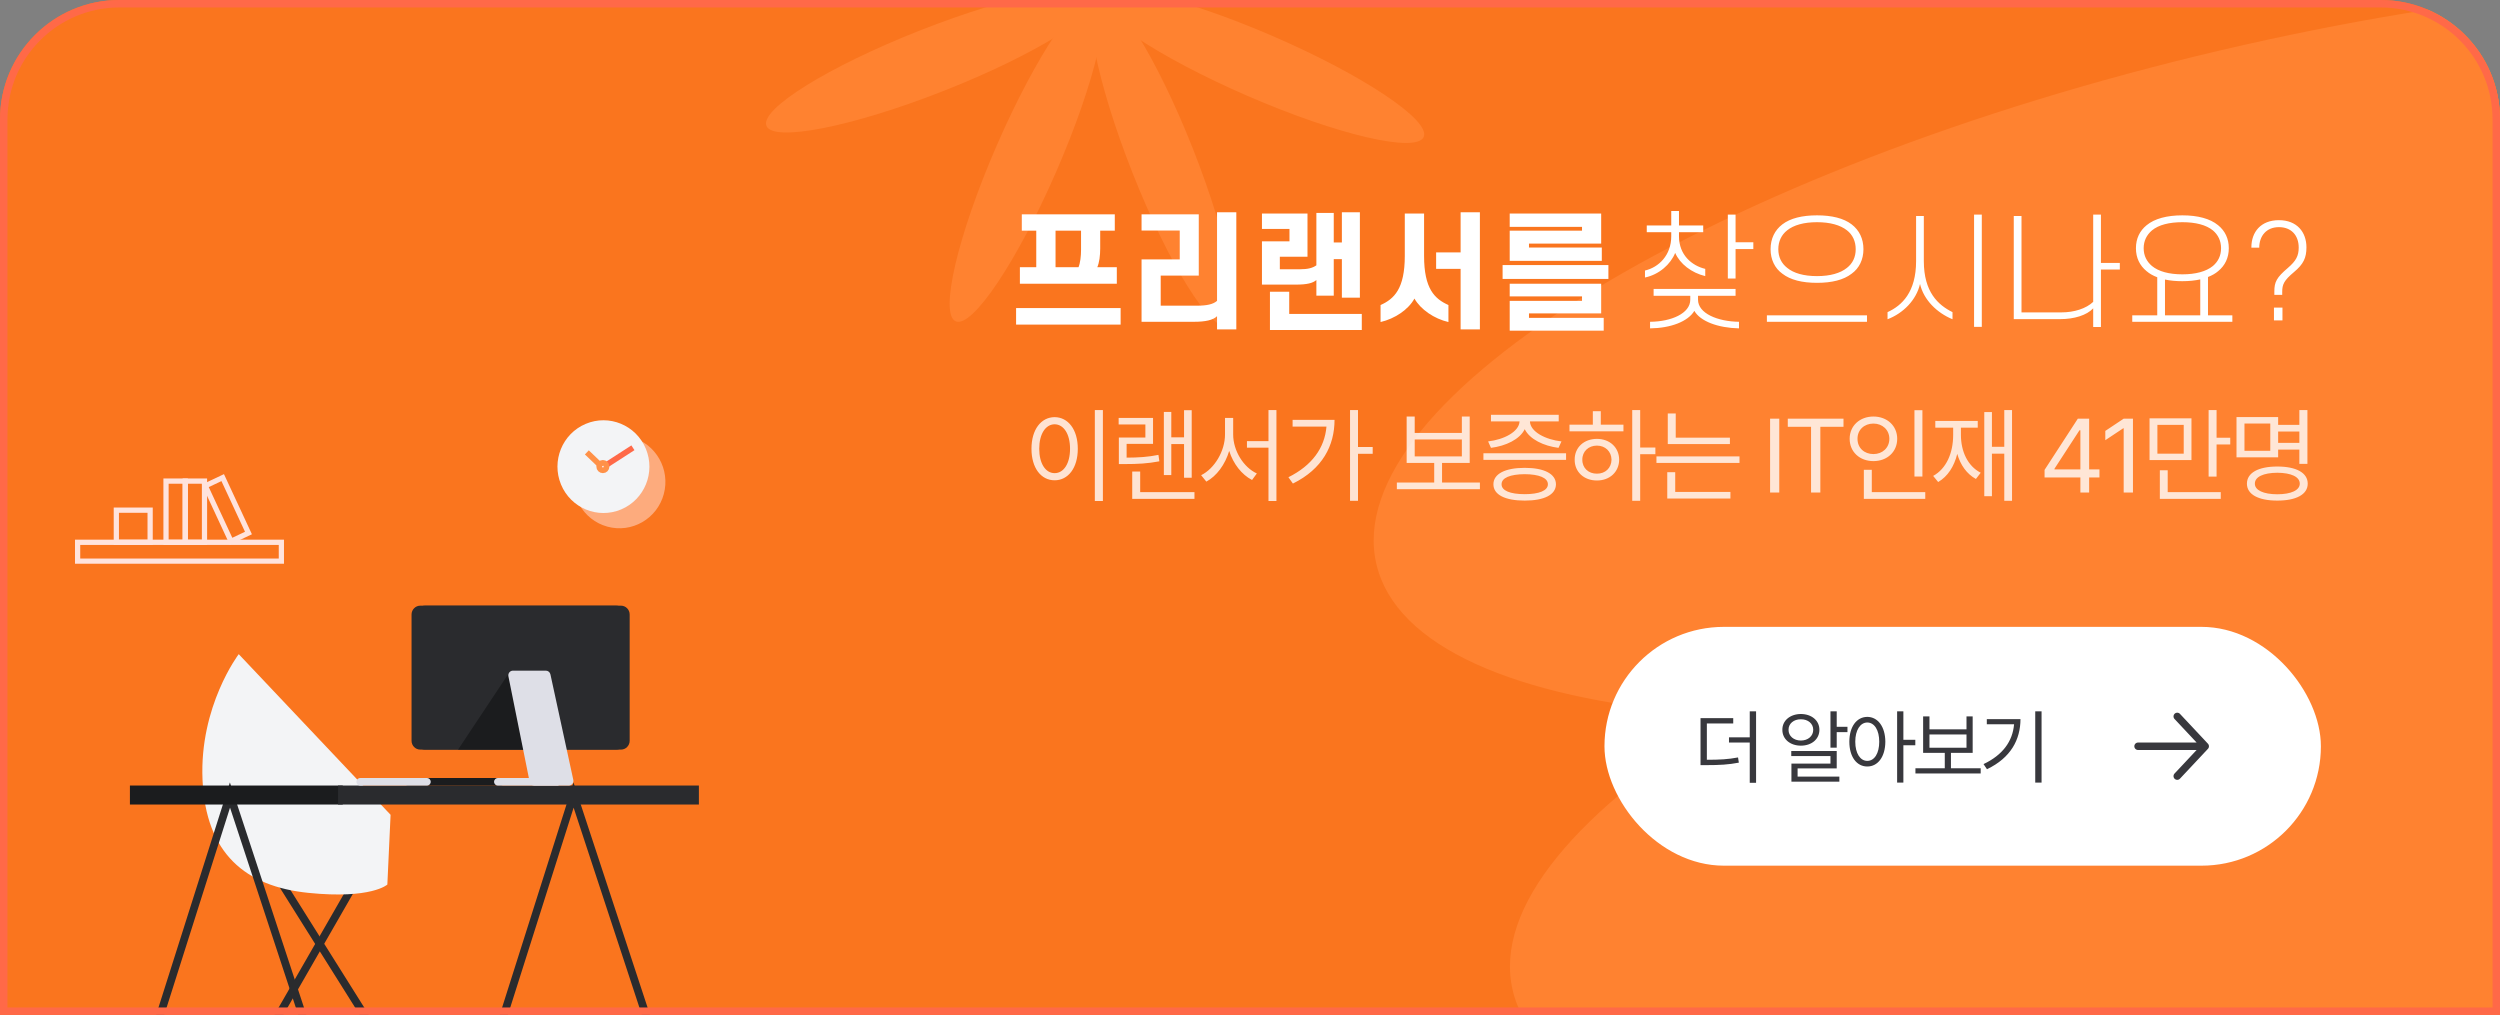 <svg width="335" height="136" viewBox="0 0 335 136" fill="none" xmlns="http://www.w3.org/2000/svg">
<rect x="0" y="0" width="335" height="136" fill="#808080" stroke="none"/>
<g clip-path="url(#clip0_4495_775)">
<path d="M0 0H335V160H0V0Z" fill="#FA751E"/>
<g clip-path="url(#clip1_4495_775)">
<path d="M316.39 86.966C384.047 71.084 434.666 40.253 429.451 18.104C424.236 -4.045 365.161 -9.125 297.504 6.757C229.847 22.639 179.228 53.47 184.443 75.619C189.658 97.768 248.733 102.848 316.39 86.966Z" fill="#FF8230"/>
<path d="M334.652 144.056C402.309 128.174 452.928 97.344 447.713 75.195C442.498 53.046 383.423 47.965 315.766 63.847C248.109 79.73 197.489 110.56 202.705 132.709C207.92 154.858 266.994 159.939 334.652 144.056Z" fill="#FF8230"/>
<path d="M160.537 -20.705C165.78 -32.762 168.242 -43.312 166.036 -44.268C163.83 -45.225 157.791 -36.226 152.548 -24.169C147.305 -12.111 144.843 -1.562 147.049 -0.605C149.255 0.351 155.294 -8.648 160.537 -20.705Z" fill="#FF8230"/>
<path d="M141.552 22.959C136.306 35.021 130.27 44.014 128.063 43.056C125.856 42.098 128.318 31.546 133.564 19.493C138.81 7.431 144.846 -1.562 147.053 -0.604C149.26 0.354 146.798 10.906 141.552 22.959Z" fill="#FF8230"/>
<path d="M126.915 -14.081C138.995 -8.843 148.001 -2.816 147.042 -0.612C146.083 1.591 135.514 -0.867 123.443 -6.105C111.372 -11.335 102.357 -17.361 103.316 -19.565C104.275 -21.769 114.844 -19.311 126.915 -14.072V-14.081Z" fill="#FF8230"/>
<path d="M170.65 4.88C182.729 10.118 191.736 16.145 190.777 18.349C189.818 20.552 179.249 18.094 167.178 12.856C155.098 7.618 146.091 1.592 147.051 -0.612C148.01 -2.816 158.579 -0.358 170.65 4.88Z" fill="#FF8230"/>
<path d="M142.358 -24.345C147.188 -12.114 149.293 -1.485 147.052 -0.604C144.811 0.278 139.081 -8.919 134.251 -21.149C129.421 -33.38 127.316 -44.009 129.557 -44.891C131.798 -45.772 137.528 -36.576 142.358 -24.345Z" fill="#FF8230"/>
<path d="M159.854 19.942C164.684 32.173 166.79 42.802 164.548 43.683C162.307 44.565 156.577 35.368 151.747 23.137C146.917 10.906 144.812 0.277 147.053 -0.604C149.294 -1.486 155.024 7.711 159.854 19.942Z" fill="#FF8230"/>
<path d="M170.827 -5.305C183.073 -10.129 192.285 -15.85 191.402 -18.084C190.52 -20.318 179.877 -18.218 167.631 -13.394C155.384 -8.57 146.173 -2.849 147.055 -0.615C147.938 1.619 158.581 -0.481 170.827 -5.305Z" fill="#FF8230"/>
<path d="M126.471 12.17C138.718 7.346 147.929 1.625 147.047 -0.609C146.164 -2.843 135.521 -0.743 123.275 4.081C111.029 8.905 101.817 14.626 102.7 16.86C103.582 19.094 114.225 16.994 126.471 12.17Z" fill="#FF8230"/>
</g>
<path d="M147.036 35.809H149.654V38.019H136.666V35.809H138.859V30.913H136.921V28.72H149.382V30.913H147.427V33.293C147.427 34.245 147.308 35.197 147.036 35.809ZM144.86 30.913H141.443V35.809H144.52C144.758 35.231 144.86 34.313 144.86 33.497V30.913ZM150.164 43.493H136.156V41.283H150.164V43.493ZM160.023 43.119H152.968V34.755H158.085V30.896H152.968V28.72H160.635V36.931H155.535V40.96H160.431C161.706 40.96 162.573 40.773 163.083 40.314V28.448H165.667V44.139H163.083V42.371C162.556 42.898 161.502 43.119 160.023 43.119ZM171.498 34.398V36.081H174.201C175.255 36.081 175.884 35.911 176.394 35.554V28.533H178.723V32.494H179.811V28.448H182.225V39.889H179.811V34.721H178.723V39.617H176.394V37.526C175.918 37.934 175.153 38.138 173.657 38.138H169.101V32.341H172.79V30.675H169.101V28.618H175.204V34.398H171.498ZM182.48 42.065V44.224H170.172V39.09H172.756V42.065H182.48ZM189.534 40.008C188.735 41.487 186.899 42.711 184.995 43.153V40.875C186.814 40.059 188.242 38.699 188.242 34.296V28.618H190.826V34.296C190.826 38.699 192.237 40.042 194.09 40.875V43.153C192.169 42.711 190.367 41.47 189.534 40.008ZM195.722 28.448H198.306V44.139H195.722V36.03H192.441V33.82H195.722V28.448ZM214.557 32.647H204.884V33.174H214.642V34.959H202.3V30.913H211.99V30.403H202.3V28.618H214.557V32.647ZM215.526 37.373H201.348V35.52H215.526V37.373ZM214.557 41.997H204.884V42.592H214.897V44.309H202.3V40.314H211.99V39.719H202.3V38.019H214.557V41.997Z" fill="white"/>
<path d="M220.666 30.216H223.947V28.278H224.984V30.216H228.231V31.117H224.984V31.661C224.984 34.177 226.718 35.605 228.503 36.03V36.999C226.667 36.557 225.12 35.367 224.474 33.888C223.862 35.418 222.315 36.795 220.428 37.186V36.251C222.264 35.826 223.947 34.211 223.947 31.661V31.117H220.666V30.216ZM232.566 28.754V32.46H234.946V33.378H232.566V37.322H231.529V28.754H232.566ZM227.041 41.657C226.191 43.085 223.879 43.969 221.108 44.003V43.119C223.947 43.102 226.497 41.997 226.497 40.161V39.634H221.584V38.716H232.566V39.634H227.534V40.161C227.534 41.997 230.169 43.085 233.025 43.119V44.003C230.186 43.935 227.84 43.051 227.041 41.657ZM237.257 33.395C237.257 31.984 237.818 30.845 238.838 30.063C239.909 29.247 241.49 28.856 243.479 28.856C245.468 28.856 247.049 29.247 248.12 30.063C249.14 30.845 249.701 31.984 249.701 33.395C249.701 34.772 249.14 35.945 248.12 36.676C247.049 37.509 245.468 37.9 243.479 37.9C241.49 37.9 239.909 37.509 238.838 36.676C237.818 35.945 237.257 34.772 237.257 33.395ZM238.294 33.395C238.294 34.449 238.719 35.299 239.484 35.894C240.351 36.608 241.711 36.999 243.479 36.999C245.247 36.999 246.607 36.608 247.491 35.894C248.256 35.299 248.664 34.449 248.664 33.395C248.664 32.341 248.256 31.457 247.491 30.862C246.607 30.165 245.247 29.774 243.479 29.774C241.711 29.774 240.351 30.165 239.484 30.862C238.719 31.457 238.294 32.341 238.294 33.395ZM236.764 43.119V42.252H250.177V43.119H236.764ZM257.283 38.053C256.79 40.195 255.039 41.98 252.931 42.779V41.827C254.869 40.943 256.756 39.141 256.756 34.993V28.941H257.793V34.993C257.793 39.141 259.714 40.875 261.635 41.827V42.779C259.561 41.929 257.776 40.195 257.283 38.053ZM264.525 43.799V28.754H265.562V43.799H264.525ZM276.084 42.762H269.845V28.941H270.882V41.861H276.203C277.954 41.861 279.535 41.351 280.487 40.45V28.754H281.524V35.231H284.057V36.115H281.524V43.816H280.487V41.317C279.62 42.252 277.92 42.762 276.084 42.762ZM286.215 33.259C286.215 31.967 286.725 30.93 287.643 30.182C288.714 29.298 290.363 28.856 292.437 28.856C294.511 28.856 296.16 29.298 297.231 30.182C298.149 30.93 298.659 31.967 298.659 33.259C298.659 34.551 298.149 35.588 297.231 36.336C296.857 36.659 296.398 36.914 295.871 37.118V42.252H299.135V43.119H285.722V42.252H289.071V37.152C288.527 36.948 288.034 36.676 287.643 36.336C286.725 35.588 286.215 34.551 286.215 33.259ZM294.834 37.441C294.12 37.594 293.321 37.679 292.437 37.679C291.587 37.679 290.805 37.611 290.108 37.458V42.252H294.834V37.441ZM287.252 33.259C287.252 34.262 287.66 35.044 288.357 35.639C289.258 36.387 290.669 36.761 292.437 36.761C294.205 36.761 295.616 36.387 296.534 35.639C297.231 35.044 297.622 34.262 297.622 33.259C297.622 32.273 297.231 31.474 296.534 30.879C295.616 30.131 294.205 29.774 292.437 29.774C290.669 29.774 289.258 30.131 288.357 30.879C287.66 31.474 287.252 32.273 287.252 33.259ZM309.063 33.14C309.063 34.568 308.655 35.401 307.397 36.455C306.037 37.594 305.816 38.121 305.816 39.124V39.515H304.762V39.056C304.762 37.781 305.068 37.186 306.564 35.911C307.669 34.959 308.026 34.296 308.026 33.174C308.026 31.525 307.023 30.437 305.374 30.437C303.708 30.437 302.739 31.61 302.739 33.191H301.685V33.14C301.685 31.1 302.943 29.502 305.374 29.502C307.788 29.502 309.063 31.1 309.063 33.14ZM305.85 41.215V42.932H304.711V41.215H305.85Z" fill="white"/>
<path d="M147.788 54.953V67.135H146.708V54.953H147.788ZM141.321 55.897C143.126 55.91 144.425 57.551 144.425 60.135C144.425 62.719 143.126 64.359 141.321 64.359C139.503 64.359 138.218 62.719 138.218 60.135C138.218 57.551 139.503 55.91 141.321 55.897ZM141.321 56.853C140.104 56.867 139.257 58.152 139.257 60.135C139.257 62.117 140.104 63.402 141.321 63.402C142.538 63.402 143.386 62.117 143.386 60.135C143.386 58.152 142.538 56.867 141.321 56.853ZM159.688 54.967V64.018H158.663V59.506H156.954V63.662H155.956V55.199H156.954V58.603H158.663V54.967H159.688ZM160.058 65.945V66.848H151.718V63.184H152.784V65.945H160.058ZM154.507 56.006V59.478H150.966V61.324C152.565 61.317 153.789 61.242 155.231 60.955L155.354 61.816C153.782 62.117 152.483 62.185 150.72 62.185H149.927V58.631H153.481V56.881H149.899V56.006H154.507ZM165.245 58.221C165.245 60.422 166.653 62.637 168.417 63.443L167.774 64.318C166.394 63.607 165.252 62.151 164.712 60.422C164.172 62.24 163.03 63.799 161.649 64.537L160.952 63.676C162.729 62.801 164.151 60.463 164.151 58.221V56.006H165.245V58.221ZM171.042 54.953V67.135H169.976V59.984H167.091V59.109H169.976V54.953H171.042ZM181.972 54.953V59.902H183.94V60.805H181.972V67.107H180.905V54.953H181.972ZM178.827 56.266C178.827 59.711 177.214 62.842 173.249 64.797L172.647 63.949C175.792 62.384 177.501 60.046 177.747 57.168H173.208V56.266H178.827ZM198.308 64.66V65.549H187.179V64.66H192.183V62.035H188.491V55.815H189.571V58.016H195.888V55.815H196.94V62.035H193.235V64.66H198.308ZM189.571 61.16H195.888V58.891H189.571V61.16ZM209.853 60.736V61.625H198.778V60.736H209.853ZM204.315 62.691C206.927 62.691 208.485 63.498 208.499 64.893C208.485 66.301 206.927 67.08 204.315 67.08C201.69 67.08 200.118 66.301 200.118 64.893C200.118 63.498 201.69 62.691 204.315 62.691ZM204.315 63.539C202.36 63.553 201.198 64.031 201.212 64.893C201.198 65.74 202.36 66.219 204.315 66.219C206.243 66.219 207.419 65.74 207.419 64.893C207.419 64.031 206.243 63.553 204.315 63.539ZM208.868 55.582V56.471H205.013C205.054 57.852 207.077 58.904 209.237 59.15L208.841 60.012C206.852 59.759 204.985 58.87 204.315 57.51C203.652 58.87 201.793 59.759 199.79 60.012L199.407 59.15C201.526 58.904 203.563 57.852 203.618 56.471H199.79V55.582H208.868ZM219.784 54.953V59.971H221.821V60.859H219.784V67.107H218.718V54.953H219.784ZM217.542 56.908V57.797H210.31V56.908H213.44V55.103H214.507V56.908H217.542ZM213.987 58.809C215.71 58.809 216.954 59.957 216.968 61.598C216.954 63.238 215.71 64.387 213.987 64.387C212.251 64.387 210.993 63.238 211.007 61.598C210.993 59.957 212.251 58.809 213.987 58.809ZM213.987 59.711C212.853 59.711 212.019 60.504 212.032 61.598C212.019 62.705 212.853 63.484 213.987 63.471C215.108 63.484 215.929 62.705 215.942 61.598C215.929 60.504 215.108 59.711 213.987 59.711ZM231.808 58.645V59.506H223.481V55.404H224.548V58.645H231.808ZM233.093 61.16V62.035H221.964V61.16H233.093ZM231.876 65.918V66.807H223.413V63.279H224.479V65.918H231.876ZM238.423 56.102V66H237.192V56.102H238.423ZM239.563 57.195V56.102H247.028V57.195H243.925V66H242.681V57.195H239.563ZM257.603 54.967V63.853H256.536V54.967H257.603ZM257.985 65.945V66.848H249.755V62.951H250.821V65.945H257.985ZM251.04 55.815C252.858 55.815 254.226 57.045 254.226 58.795C254.226 60.572 252.858 61.789 251.04 61.789C249.222 61.789 247.854 60.572 247.854 58.795C247.854 57.045 249.222 55.815 251.04 55.815ZM251.04 56.758C249.81 56.758 248.894 57.605 248.907 58.795C248.894 60.012 249.81 60.846 251.04 60.846C252.243 60.846 253.173 60.012 253.173 58.795C253.173 57.605 252.243 56.758 251.04 56.758ZM269.612 54.953V67.107H268.573V60.791H266.919V66.492H265.894V55.213H266.919V59.875H268.573V54.953H269.612ZM262.763 58.275C262.763 60.504 263.679 62.459 265.415 63.348L264.772 64.182C263.542 63.512 262.701 62.309 262.271 60.818C261.854 62.514 260.999 63.84 259.714 64.592L259.044 63.772C260.794 62.815 261.724 60.736 261.724 58.275V57.305H259.331V56.402H265.019V57.305H262.763V58.275ZM273.972 63.977V62.965L278.429 56.102H279.946V62.897H281.327V63.977H279.946V66H278.771V63.977H273.972ZM275.298 62.897H278.771V57.66H278.647L275.298 62.815V62.897ZM285.817 56.102V66H284.573V57.387H284.519L282.112 58.986V57.742L284.573 56.102H285.817ZM293.657 56.06V61.652H288.038V56.06H293.657ZM289.091 56.935V60.791H292.618V56.935H289.091ZM297.021 54.953V58.658H298.853V59.56H297.021V63.867H295.954V54.953H297.021ZM297.581 65.945V66.848H289.419V63.02H290.472V65.945H297.581ZM309.194 54.953V62.158H308.114V60.244H305.271V61.283H299.692V55.883H305.271V56.935H308.114V54.953H309.194ZM300.759 56.758V60.408H304.218V56.758H300.759ZM305.161 62.514C307.69 62.514 309.235 63.348 309.235 64.811C309.235 66.26 307.69 67.08 305.161 67.08C302.632 67.08 301.087 66.26 301.087 64.811C301.087 63.348 302.632 62.514 305.161 62.514ZM305.161 63.348C303.302 63.361 302.14 63.895 302.153 64.811C302.14 65.686 303.302 66.232 305.161 66.232C307.021 66.232 308.169 65.686 308.169 64.811C308.169 63.895 307.021 63.361 305.161 63.348ZM305.271 59.342H308.114V57.824H305.271V59.342Z" fill="white" fill-opacity="0.8"/>
<rect x="215" y="84" width="96" height="32" rx="16" fill="white"/>
<path d="M232.253 96.233V96.942H228.719V101.809C230.438 101.809 231.576 101.75 232.897 101.497L233.005 102.195C231.598 102.464 230.438 102.528 228.601 102.528H227.87V96.233H232.253ZM235.314 95.32V104.892H234.466V99.499H231.684V98.801H234.466V95.32H235.314ZM246.12 95.32V97.394H247.56V98.103H246.12V100.187H245.282V95.32H246.12ZM246.12 100.638V102.969H240.878V104.064H246.475V104.741H240.051V102.324H245.282V101.314H240.029V100.638H246.12ZM241.318 95.675C242.758 95.686 243.8 96.545 243.8 97.791C243.8 99.048 242.758 99.918 241.318 99.918C239.89 99.918 238.826 99.048 238.837 97.791C238.826 96.545 239.89 95.686 241.318 95.675ZM241.318 96.384C240.362 96.373 239.653 96.964 239.664 97.791C239.653 98.629 240.362 99.231 241.318 99.231C242.274 99.231 242.973 98.629 242.973 97.791C242.973 96.964 242.274 96.373 241.318 96.384ZM250.218 96.061C251.625 96.072 252.624 97.361 252.635 99.392C252.624 101.422 251.625 102.711 250.218 102.711C248.8 102.711 247.812 101.422 247.812 99.392C247.812 97.361 248.8 96.072 250.218 96.061ZM250.218 96.814C249.272 96.824 248.606 97.834 248.606 99.392C248.606 100.949 249.272 101.959 250.218 101.959C251.174 101.959 251.818 100.949 251.818 99.392C251.818 97.834 251.174 96.824 250.218 96.814ZM255.052 95.32V99.134H256.652V99.864H255.052V104.87H254.214V95.32H255.052ZM265.412 102.947V103.646H256.668V102.947H260.6V100.885H257.699V95.997H258.548V97.727H263.511V95.997H264.338V100.885H261.427V102.947H265.412ZM258.548 100.197H263.511V98.414H258.548V100.197ZM273.57 95.32V104.87H272.722V95.32H273.57ZM270.745 96.362C270.734 99.112 269.456 101.54 266.255 103.076L265.793 102.389C268.376 101.164 269.692 99.332 269.886 97.05H266.233V96.362H270.745Z" fill="#38383D"/>
<path d="M291.75 96L295.5 100M295.5 100L291.75 104M295.5 100L286.5 100" stroke="#38383D" stroke-linecap="round" stroke-linejoin="round"/>
<g clip-path="url(#clip2_4495_775)">
<path d="M37.704 72.669H10.4V75.194H37.704V72.669Z" stroke="#FFE3DD" stroke-width="0.7" stroke-miterlimit="10"/>
<path d="M20.118 68.363H15.588V72.665H20.118V68.363Z" stroke="#FFE3DD" stroke-width="0.7" stroke-miterlimit="10"/>
<path d="M24.824 64.468H22.247V72.669H24.824V64.468Z" stroke="#FFE3DD" stroke-width="0.7" stroke-miterlimit="10"/>
<path d="M27.402 64.468H24.825V72.669H27.402V64.468Z" stroke="#FFE3DD" stroke-width="0.7" stroke-miterlimit="10"/>
<path d="M29.843 64L27.509 65.103L30.961 72.529L33.294 71.425L29.843 64Z" stroke="#FFE3DD" stroke-width="0.7" stroke-miterlimit="10"/>
<path d="M88.946 66.214C89.843 62.904 87.91 59.487 84.628 58.583C81.347 57.678 77.959 59.627 77.062 62.937C76.165 66.247 78.098 69.664 81.379 70.568C84.661 71.473 88.049 69.524 88.946 66.214Z" fill="#FFE3DD" fill-opacity="0.5"/>
<path d="M83.239 68.261C86.377 66.936 87.856 63.297 86.543 60.131C85.229 56.966 81.621 55.474 78.482 56.799C75.344 58.123 73.865 61.763 75.178 64.928C76.492 68.094 80.1 69.586 83.239 68.261Z" fill="#F3F4F6"/>
<path d="M84.81 60.002L80.909 62.522" stroke="#FF6948" stroke-width="0.76" stroke-miterlimit="10"/>
<path d="M81.159 62.522C81.159 62.737 80.989 62.903 80.786 62.903C80.583 62.903 80.412 62.737 80.412 62.522C80.412 62.307 80.583 62.142 80.786 62.142C80.989 62.142 81.159 62.307 81.159 62.522Z" fill="#FFE3DD" stroke="#FF9148"/>
<path d="M78.638 60.62L80.624 62.522" stroke="#FF9148" stroke-width="0.76" stroke-miterlimit="10"/>
<path d="M36.759 116.796L50.122 138.075" stroke="#2A2B2E" stroke-width="1.04" stroke-miterlimit="10"/>
<path d="M48.399 116.796L36.15 138.116" stroke="#2A2B2E" stroke-width="1.04" stroke-miterlimit="10"/>
<path d="M51.909 118.528C51.909 118.528 49.785 120.502 41.336 119.646C32.891 118.791 27.57 114.374 27.138 104.491C26.705 94.608 31.99 87.657 31.99 87.657L52.338 109.183L51.905 118.528H51.909Z" fill="#F3F4F6"/>
<path d="M66.834 138.141L76.857 106.535L87.133 137.759" stroke="#2A2B2E" stroke-width="1.04" stroke-miterlimit="10"/>
<path d="M20.788 138.141L30.814 106.535L41.09 137.759" stroke="#2A2B2E" stroke-width="1.04" stroke-miterlimit="10"/>
<path d="M45.929 105.26H17.409V107.806H45.929V105.26Z" fill="#1B1C1E"/>
<path d="M93.651 105.26H45.294V107.806H93.651V105.26Z" fill="#2A2B2E"/>
<path d="M54.655 104.256H67.1C67.377 104.256 67.601 104.483 67.601 104.762C67.601 105.042 67.377 105.268 67.1 105.268H54.655C54.377 105.268 54.153 105.042 54.153 104.762C54.153 104.483 54.377 104.256 54.655 104.256Z" fill="#1B1C1E"/>
<path d="M48.261 104.256H57.215C57.493 104.256 57.717 104.483 57.717 104.762C57.717 105.042 57.493 105.268 57.215 105.268H48.261C47.984 105.268 47.759 105.042 47.759 104.762C47.759 104.483 47.984 104.256 48.261 104.256Z" fill="#DEDFE7"/>
<path d="M82.583 100.448H56.319C55.674 100.448 55.148 99.918 55.148 99.268V82.34C55.148 81.69 55.674 81.159 56.319 81.159H82.583C83.227 81.159 83.753 81.69 83.753 82.34V99.268C83.753 99.918 83.227 100.448 82.583 100.448Z" fill="#2A2B2E"/>
<path d="M56.941 100.448H83.205C83.851 100.448 84.375 99.919 84.375 99.268V82.34C84.375 81.688 83.851 81.159 83.205 81.159H56.941C56.294 81.159 55.77 81.688 55.77 82.34V99.268C55.77 99.919 56.294 100.448 56.941 100.448Z" fill="#2A2B2E"/>
<path d="M68.236 90.129L61.381 100.448H71.241L68.236 90.129Z" fill="#1B1C1E"/>
<path d="M73.146 89.866H68.738C68.342 89.866 68.044 90.232 68.126 90.623L70.972 104.766C71.029 105.058 71.286 105.272 71.584 105.272H76.212C76.612 105.272 76.909 104.902 76.824 104.507L73.757 90.364C73.696 90.076 73.439 89.866 73.146 89.866Z" fill="#DEDFE7"/>
<path d="M66.708 104.256H74.843V105.268H66.708C66.431 105.268 66.206 105.042 66.206 104.762C66.206 104.483 66.431 104.256 66.708 104.256Z" fill="#DEDFE7"/>
</g>
</g>
<path d="M0.5 16C0.5 7.44 7.44 0.5 16 0.5H319C327.56 0.5 334.5 7.44 334.5 16V135.5H0.5V16Z" stroke="#FF6948"/>
<defs>
<clipPath id="clip0_4495_775">
<path d="M0 16C0 7.163 7.163 0 16 0H319C327.837 0 335 7.163 335 16V136H0V16Z" fill="white"/>
</clipPath>
<clipPath id="clip1_4495_775">
<rect width="240" height="160" fill="white" transform="translate(95)"/>
</clipPath>
<clipPath id="clip2_4495_775">
<rect width="96" height="96" fill="white" transform="translate(8 40)"/>
</clipPath>
</defs>
</svg>
